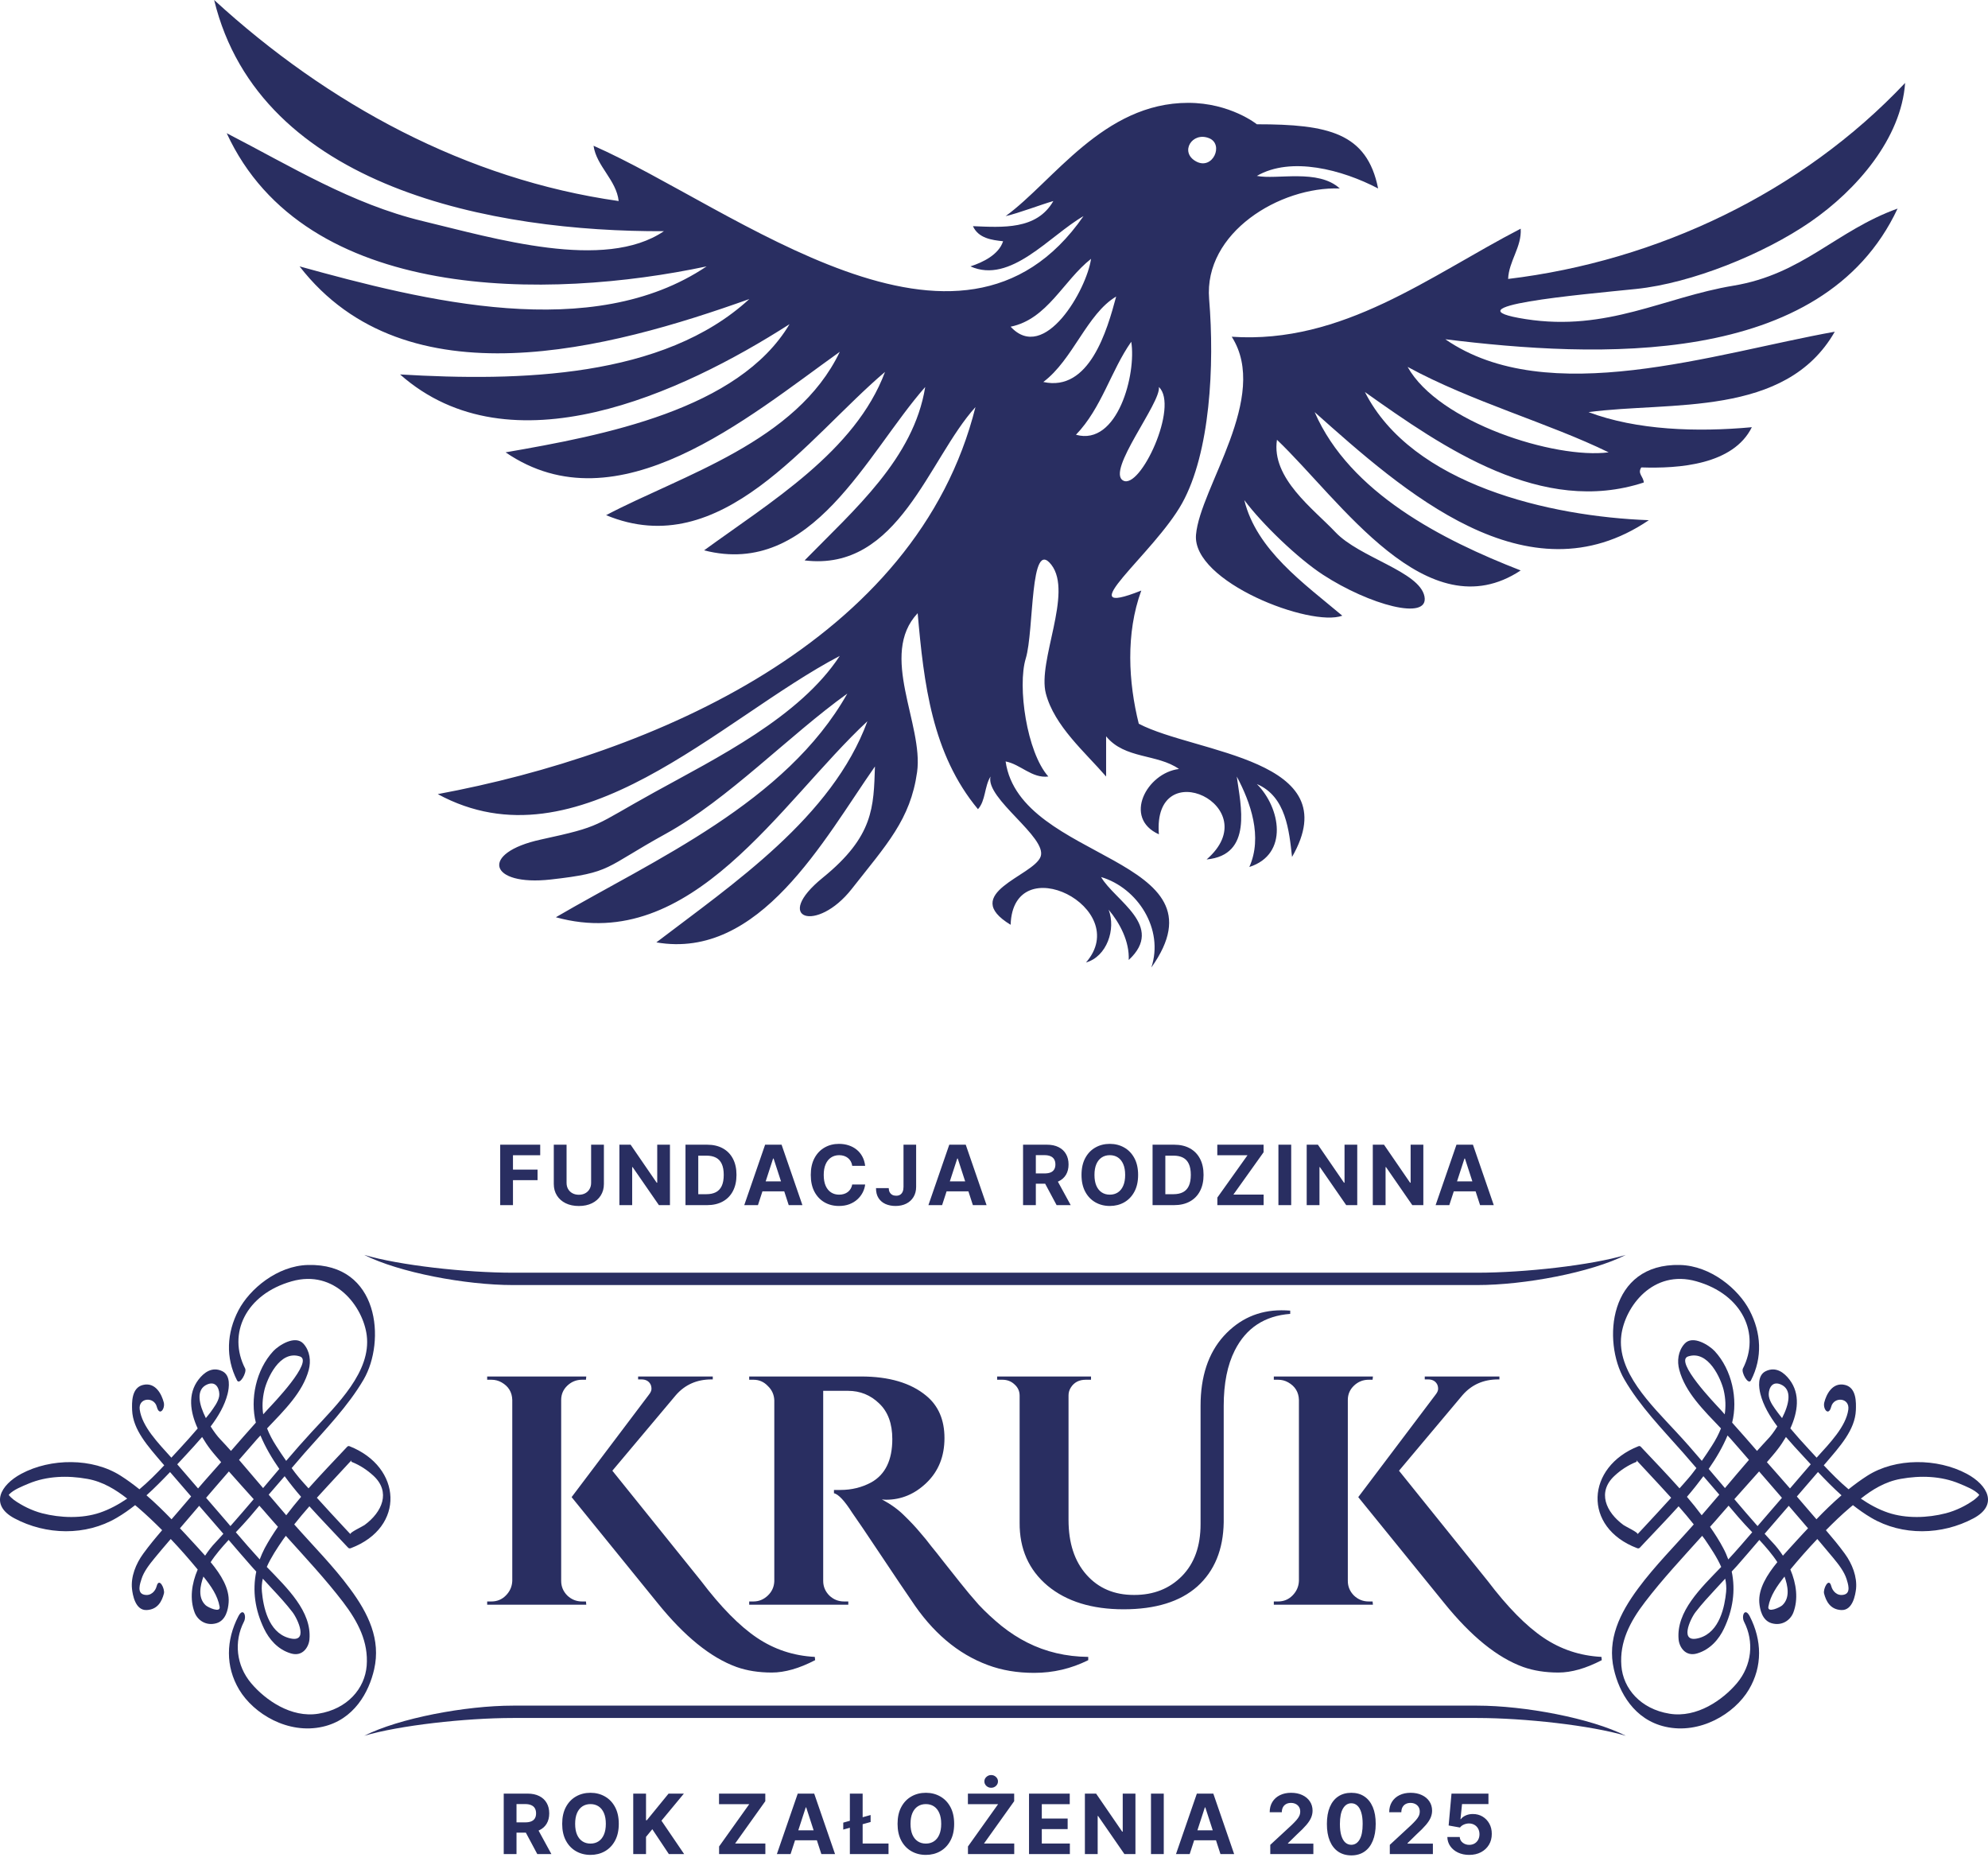 <svg width="622" height="586" viewBox="0 0 622 586" fill="none" xmlns="http://www.w3.org/2000/svg">
<path d="M617.604 469.229C615.145 470.997 612.033 472.552 608.825 473.388C603.119 474.861 596.356 475.107 590.708 473.191C587.615 472.142 584.829 470.586 582.216 468.804C585.751 466.019 589.786 463.497 594.704 462.629C600.852 461.516 607.365 461.728 613.032 464.104C615.126 464.987 617.758 465.987 619.218 467.558C619.43 467.787 617.758 469.131 617.604 469.229ZM568.326 475.271C567.577 474.403 566.828 473.534 566.078 472.668C564.772 471.16 563.485 469.655 562.198 468.147C564.369 465.592 566.597 463.039 568.806 460.484C571.15 462.973 573.571 465.446 576.165 467.772C573.398 470.161 570.804 472.683 568.326 475.271ZM562.39 481.64C561.006 483.18 559.412 484.867 557.836 486.652C556.857 485.146 555.742 483.721 554.551 482.476C553.706 481.607 552.937 480.691 552.111 479.807C554.628 476.892 557.145 473.977 559.662 471.062C561.698 473.403 563.677 475.746 565.694 478.088C564.599 479.266 563.446 480.446 562.39 481.64ZM557.663 502.159C556.895 502.864 552.957 504.681 553.283 502.634C553.879 499.13 556.011 496.134 558.336 493.187C559.335 496.003 560.18 499.769 557.663 502.159ZM549.902 477.4C547.443 474.616 545.022 471.799 542.64 468.983C545.214 466.085 547.827 463.203 550.382 460.303C551.766 461.891 553.149 463.48 554.513 465.068C555.531 466.216 556.511 467.394 557.529 468.557C555.397 471.014 553.283 473.486 551.17 475.926C550.766 476.416 550.344 476.909 549.902 477.4ZM540.738 487.83C540.296 486.652 539.816 485.489 539.182 484.326C537.971 482.035 536.55 479.807 535.032 477.629C536.127 476.401 537.222 475.205 538.259 473.962C539.086 472.978 539.969 471.996 540.834 471.014C541.871 472.225 542.909 473.453 543.946 474.664C545.233 476.172 546.732 477.743 548.231 479.331C545.771 482.198 543.312 485.048 540.738 487.83ZM540.065 497.985C539.624 502.488 538.087 510.511 531.747 512.379C525.119 514.327 528.884 506.385 530.498 504.306C532.4 501.832 534.571 499.475 536.742 497.132C537.76 496.036 538.759 494.939 539.777 493.841C540.065 495.201 540.2 496.575 540.065 497.985ZM532.419 474.01C530.959 472.061 529.422 470.128 527.808 468.245C529.614 466.15 531.324 463.971 532.957 461.793C534.59 463.726 536.281 465.642 537.933 467.575C536.108 469.72 534.263 471.865 532.419 474.01ZM540.507 449.053C540.834 449.413 541.18 449.775 541.506 450.135C543.447 452.313 545.31 454.506 547.212 456.685C544.676 459.616 542.179 462.563 539.7 465.511C537.991 463.513 536.3 461.516 534.609 459.517C536.953 456.144 538.99 452.673 540.507 449.053ZM538.202 440.849C536.78 439.311 523.716 425.8 528.173 424.325C534.552 422.246 538.471 431.434 539.297 434.873C539.931 437.591 539.989 440.063 539.624 442.453C539.163 441.929 538.701 441.373 538.202 440.849ZM556.127 453.458C557.068 452.263 557.952 450.921 558.778 449.529C560.469 451.51 562.255 453.443 563.984 455.309C564.81 456.225 565.694 457.143 566.539 458.077C564.388 460.598 562.217 463.12 560.046 465.625C557.664 462.858 555.224 460.157 552.822 457.405C553.936 456.094 555.108 454.802 556.127 453.458ZM553.437 436.771C553.187 435.233 553.975 431.761 557.126 433.07C560.91 434.659 559.719 439.424 557.567 443.616C557.126 443.026 556.626 442.453 556.203 441.864C555.051 440.277 553.725 438.606 553.437 436.771ZM514.091 478.07C513.495 478.692 512.919 479.316 512.343 479.938C512.785 479.48 508.577 477.531 507.982 477.088C502.41 473.01 499.663 466.722 505.177 461.647C507.06 459.893 509.307 458.387 511.92 457.34C512.4 457.159 511.651 456.406 512.189 456.995C512.458 457.257 512.708 457.554 512.958 457.813C515.071 460.074 517.184 462.334 519.259 464.595C520.469 465.919 521.68 467.231 522.871 468.54C519.97 471.734 517.03 474.911 514.091 478.07ZM615.357 461.04C606.135 456.111 593.071 456.029 584.272 461.63C582.216 462.941 580.257 464.381 578.374 465.889C575.569 463.53 573.033 460.96 570.612 458.387C570.862 458.11 571.093 457.831 571.323 457.569C575.55 452.59 580.43 447.351 580.66 441.111C580.737 438.835 580.91 434.151 577.298 433.251C573.302 432.267 571.381 436.297 570.785 438.689C570.247 440.685 572.111 443.223 572.937 440.081C573.782 436.806 578.797 437.198 578.297 440.964C577.567 446.253 572.514 451.444 568.384 455.998C567.558 455.079 566.674 454.146 565.867 453.279C563.907 451.165 562.005 449.038 560.161 446.843C562.486 441.783 563.35 436.084 559.892 431.58C558.259 429.451 555.685 427.356 552.419 428.96C549.787 430.271 550.286 434.037 550.786 436.051C551.708 439.653 553.687 443.027 556.088 446.221C555.032 447.94 553.937 449.348 553.206 450.085C552.015 451.346 550.882 452.623 549.729 453.884C547.135 450.936 544.599 447.956 541.948 445.04C543.793 437.722 541.929 428.551 536.492 422.671C534.821 420.887 529.633 417.465 527.04 420.38C525.003 422.671 524.677 425.816 525.407 428.519C527.27 435.56 533.053 441.176 538.452 446.843C537.741 448.643 536.799 450.445 535.589 452.313C534.59 453.884 533.553 455.439 532.458 456.995C529.826 453.901 527.155 450.838 524.35 447.842C516.416 439.26 505.849 429.091 507.271 417.742C508.385 408.803 517.146 396.979 530.748 400.826C545.157 404.904 550.882 417.269 545.31 428.124C544.715 429.304 547.001 433.448 547.846 431.794C551.497 424.703 551.074 416.924 547.385 409.898C543.908 403.25 535.263 395.962 525.637 395.718C503.217 395.144 501.315 419.675 508.231 431.532C513.073 439.882 520.066 447.039 526.675 454.523C528.058 456.094 529.384 457.684 530.767 459.256C529.979 460.288 529.23 461.335 528.365 462.317C527.443 463.432 526.444 464.496 525.484 465.592C521.584 461.221 517.492 456.962 513.495 452.721C513.284 452.459 513.034 452.247 512.612 452.426C496.224 458.895 495.091 477.776 512.189 484.295C512.554 484.441 512.842 484.409 513.111 484.114C513.476 483.737 513.822 483.377 514.149 482.999C517.76 479.152 521.564 475.238 525.195 471.21C526.828 473.061 528.423 474.961 529.941 476.877C524.1 483.508 517.684 489.927 512.535 496.903C506.714 504.779 502.814 512.902 504.946 522.187C506.598 529.393 511.267 537.957 521.046 540.168C531.881 542.625 542.659 536.14 547.174 528.558C551.516 521.27 551.266 513.066 547.481 505.665C545.944 502.667 544.734 505.484 545.694 507.352C548.845 513.509 548.134 520.991 543.428 526.559C539.047 531.75 530.94 537.499 522.352 536.09C513.303 534.632 507.828 528.23 507.29 521.091C506.714 513.673 509.903 507.382 514.706 501.129C520.143 494.005 526.463 487.258 532.573 480.446C532.842 480.822 533.168 481.199 533.437 481.592C535.263 484.311 537.222 487.176 538.529 490.173C532.131 496.804 524.427 504.125 525.195 512.82C525.388 515.161 527.27 518.34 530.978 517.242C535.147 516.014 537.856 512.706 539.374 509.514C542.179 503.666 543.062 497.574 541.814 491.614C542.352 491.042 542.89 490.483 543.408 489.894C545.791 487.193 548.115 484.457 550.459 481.723C552.534 483.983 554.551 486.292 556.088 488.683C552.861 492.63 550.152 496.953 550.44 501.292C550.613 503.405 551.304 506.893 554.263 507.777C557.471 508.726 560.123 506.909 561.083 504.485C562.697 500.276 562.063 495.445 560.161 490.974C562.831 487.749 565.636 484.555 568.595 481.444C568.806 481.69 569.018 481.937 569.248 482.198C570.67 483.918 572.13 485.604 573.552 487.324C575.242 489.37 577.01 491.614 577.759 494.005C578.143 495.299 579.238 498.295 576.971 498.851C574.724 499.409 573.34 497.64 572.975 496.232C572.207 493.235 570.343 497.068 570.708 498.491C571.323 500.867 572.63 503.518 576.126 503.666C579.719 503.815 580.506 498.82 580.718 497.018C581.083 493.267 579.527 489.207 577.183 486.015C575.358 483.508 573.34 481.084 571.285 478.692C573.686 476.27 576.126 473.896 578.758 471.669C579.066 471.389 579.411 471.112 579.738 470.85C581.563 472.275 583.465 473.634 585.482 474.813C595.184 480.527 607.614 480.248 617.489 474.961C625.27 470.785 621.947 464.577 615.357 461.04ZM84.064 467.575C85.716 465.642 87.388 463.726 89.059 461.793C90.673 463.988 92.383 466.15 94.208 468.245C92.594 470.128 91.057 472.061 89.559 474.01C87.733 471.865 85.908 469.72 84.064 467.575ZM82.815 484.326C82.22 485.489 81.701 486.652 81.259 487.83C78.704 485.048 76.226 482.181 73.786 479.331C75.284 477.743 76.744 476.172 78.051 474.664C79.088 473.453 80.126 472.225 81.144 471.014C82.028 471.996 82.911 472.978 83.737 473.962C84.794 475.205 85.889 476.401 86.965 477.629C85.466 479.807 84.045 482.035 82.815 484.326ZM85.255 497.132C87.445 499.475 89.597 501.832 91.499 504.306C93.113 506.385 96.878 514.327 90.25 512.379C83.891 510.511 82.373 502.488 81.951 497.985C81.797 496.575 81.932 495.201 82.22 493.841C83.238 494.939 84.237 496.036 85.255 497.132ZM70.846 475.926C68.714 473.486 66.6 471.014 64.487 468.557C65.486 467.394 66.466 466.216 67.484 465.068C68.868 463.48 70.251 461.891 71.615 460.303C74.17 463.203 76.783 466.085 79.376 468.983C76.975 471.799 74.554 474.616 72.095 477.4C71.672 476.909 71.269 476.416 70.846 475.926ZM67.465 482.476C66.255 483.721 65.16 485.146 64.18 486.652C62.604 484.867 61.01 483.18 59.607 481.64C58.551 480.446 57.398 479.266 56.303 478.088C58.301 475.746 60.318 473.403 62.316 471.062C64.833 473.977 67.369 476.892 69.886 479.807C69.079 480.691 68.31 481.607 67.465 482.476ZM68.714 502.634C69.059 504.681 65.102 502.864 64.333 502.159C61.797 499.769 62.662 496.003 63.642 493.187C66.005 496.134 68.118 499.13 68.714 502.634ZM53.671 475.271C51.173 472.683 48.599 470.161 45.832 467.772C48.426 465.446 50.847 462.973 53.21 460.499C55.419 463.039 57.609 465.592 59.8 468.132C58.512 469.655 57.206 471.16 55.919 472.668C55.189 473.534 54.439 474.403 53.671 475.271ZM58.032 455.309C59.761 453.443 61.548 451.51 63.238 449.529C64.064 450.921 64.948 452.263 65.87 453.458C66.908 454.802 68.08 456.094 69.194 457.405C66.793 460.157 64.314 462.858 61.97 465.625C59.799 463.104 57.609 460.598 55.458 458.077C56.303 457.143 57.187 456.225 58.032 455.309ZM64.871 433.07C68.022 431.761 68.829 435.233 68.579 436.771C68.253 438.606 66.927 440.277 65.813 441.864C65.371 442.453 64.871 443.026 64.41 443.616C62.297 439.424 61.106 434.659 64.871 433.07ZM80.491 450.135C80.798 449.775 81.144 449.413 81.49 449.053C83.007 452.673 85.044 456.144 87.388 459.517C85.697 461.516 84.007 463.513 82.316 465.511C79.799 462.563 77.302 459.616 74.785 456.685C76.687 454.506 78.57 452.313 80.491 450.135ZM82.719 434.873C83.526 431.434 87.465 422.246 93.824 424.325C98.281 425.8 85.236 439.311 83.795 440.849C83.296 441.373 82.854 441.929 82.354 442.437C81.989 440.063 82.085 437.574 82.719 434.873ZM31.289 473.191C25.66 475.107 18.897 474.861 13.153 473.388C9.964 472.552 6.871 470.997 4.373 469.229C4.258 469.131 2.567 467.787 2.779 467.558C4.258 465.987 6.89 464.987 8.965 464.104C14.652 461.728 21.145 461.516 27.312 462.629C32.211 463.497 36.226 466.019 39.8 468.804C37.168 470.586 34.363 472.142 31.289 473.191ZM102.757 464.595C104.832 462.334 106.926 460.074 109.039 457.813C109.308 457.554 109.539 457.257 109.808 456.995C110.365 456.406 109.577 457.159 110.077 457.34C112.709 458.387 114.918 459.893 116.839 461.647C122.334 466.722 119.606 473.01 114.035 477.088C113.42 477.531 109.212 479.48 109.654 479.938C109.097 479.316 108.482 478.692 107.906 478.07C104.966 474.911 102.027 471.749 99.145 468.54C100.337 467.231 101.547 465.919 102.757 464.595ZM109.443 496.903C104.313 489.927 97.897 483.508 92.056 476.877C93.574 474.961 95.168 473.061 96.802 471.21C100.452 475.238 104.237 479.152 107.829 482.999C108.194 483.377 108.54 483.737 108.886 484.114C109.155 484.409 109.424 484.441 109.808 484.295C126.926 477.776 125.773 458.895 109.385 452.426C108.982 452.247 108.732 452.459 108.502 452.721C104.506 456.962 100.413 461.237 96.533 465.592C95.553 464.512 94.554 463.432 93.612 462.317C92.767 461.335 92.018 460.288 91.249 459.256C92.594 457.684 93.939 456.094 95.322 454.523C101.931 447.039 108.905 439.882 113.785 431.532C120.682 419.675 118.799 395.144 96.341 395.718C86.735 395.962 78.089 403.25 74.612 409.898C70.942 416.924 70.52 424.703 74.151 431.794C74.996 433.448 77.282 429.304 76.706 428.124C71.115 417.269 76.86 404.904 91.269 400.826C104.851 396.979 113.612 408.803 114.745 417.742C116.167 429.091 105.581 439.26 97.628 447.842C94.861 450.838 92.171 453.901 89.539 456.995C88.444 455.439 87.407 453.884 86.408 452.313C85.198 450.445 84.275 448.643 83.565 446.843C88.944 441.176 94.727 435.56 96.609 428.519C97.32 425.816 96.994 422.671 94.976 420.38C92.383 417.465 87.176 420.887 85.505 422.671C80.068 428.551 78.204 437.722 80.049 445.04C77.397 447.956 74.862 450.936 72.268 453.884C71.115 452.623 69.982 451.346 68.772 450.085C68.061 449.348 66.985 447.94 65.909 446.236C68.329 443.044 70.289 439.671 71.211 436.051C71.711 434.037 72.21 430.271 69.578 428.96C66.331 427.356 63.738 429.451 62.105 431.58C58.647 436.084 59.511 441.783 61.855 446.86C60.011 449.038 58.07 451.165 56.13 453.279C55.323 454.146 54.439 455.079 53.613 455.998C49.502 451.444 44.449 446.253 43.719 440.964C43.181 437.198 48.215 436.806 49.06 440.081C49.886 443.223 51.75 440.685 51.231 438.689C50.616 436.297 48.714 432.267 44.718 433.251C41.087 434.151 41.26 438.835 41.337 441.111C41.567 447.351 46.466 452.59 50.674 457.569C50.904 457.831 51.154 458.11 51.385 458.387C48.983 460.96 46.428 463.53 43.623 465.889C41.74 464.381 39.8 462.941 37.725 461.63C28.926 456.029 15.862 456.111 6.659 461.04C0.07 464.577 -3.273 470.785 4.488 474.961C14.402 480.248 26.813 480.527 36.515 474.813C38.551 473.634 40.453 472.275 42.278 470.85C42.586 471.112 42.95 471.389 43.258 471.669C45.852 473.896 48.33 476.27 50.731 478.677C48.657 481.084 46.658 483.508 44.833 486.015C42.489 489.207 40.895 493.267 41.298 497.018C41.491 498.82 42.297 503.815 45.871 503.666C49.367 503.518 50.674 500.867 51.289 498.491C51.654 497.068 49.79 493.235 49.002 496.232C48.657 497.64 47.254 499.409 45.045 498.851C42.759 498.295 43.853 495.299 44.257 494.005C44.987 491.614 46.774 489.37 48.445 487.324C49.848 485.604 51.308 483.918 52.768 482.198C52.979 481.937 53.21 481.69 53.421 481.444C56.38 484.555 59.185 487.767 61.855 490.992C59.934 495.445 59.3 500.276 60.914 504.485C61.874 506.909 64.525 508.726 67.753 507.777C70.712 506.893 71.384 503.405 71.538 501.292C71.845 496.935 69.156 492.613 65.909 488.683C67.446 486.292 69.463 483.983 71.538 481.723C73.901 484.457 76.206 487.193 78.608 489.894C79.107 490.483 79.665 491.042 80.183 491.631C78.934 497.575 79.799 503.666 82.623 509.514C84.16 512.706 86.85 516.014 91.038 517.242C94.746 518.34 96.629 515.161 96.821 512.82C97.57 504.107 89.866 496.804 83.469 490.173C84.794 487.176 86.715 484.311 88.579 481.592C88.848 481.199 89.155 480.822 89.424 480.446C95.553 487.258 101.854 494.005 107.31 501.129C112.075 507.382 115.302 513.673 114.726 521.091C114.15 528.23 108.694 534.632 99.626 536.09C91.057 537.499 82.969 531.75 78.589 526.559C73.882 520.991 73.152 513.509 76.302 507.352C77.282 505.484 76.072 502.667 74.554 505.665C70.731 513.066 70.481 521.27 74.823 528.558C79.357 536.14 90.116 542.625 100.97 540.168C110.749 537.957 115.437 529.393 117.07 522.187C119.183 512.902 115.302 504.779 109.443 496.903Z" fill="#292E61"/>
<path d="M113.957 543C124.831 537.499 145.637 533.568 160.488 533.568H462.161C477.011 533.568 497.799 537.499 508.692 543C497.799 539.758 477.011 537.432 462.161 537.432H160.488C145.637 537.432 124.831 539.758 113.957 543Z" fill="#292E61"/>
<path d="M193.568 62.891C145.952 56.146 102.627 32.664 67 0C81.331 59.015 154.694 72.545 207.718 72.325C189.142 84.926 154.552 74.51 132.265 69.164C109.986 63.81 91.041 52.034 70.931 41.665C95.458 94.91 171.721 93.81 221.083 83.331C185.297 107.402 132.674 94.1 93.729 83.331C127.162 126.466 190.895 109.116 234.447 93.55C207.569 118.266 162.578 119.367 125.174 117.134C159.733 147.691 213.025 123.172 247.025 101.412C231.089 128.18 188.835 136.19 158.192 141.505C193.191 165.482 234.037 130.554 262.748 110.059C249.289 138.242 213.426 148.627 189.637 161.158C225.783 176.142 252.473 137.047 276.898 116.348C267.621 141.222 240.768 157.219 220.297 172.164C254.194 180.859 271.175 141.843 289.477 121.065C285.867 143.454 267.276 159.421 251.742 175.308C281.214 178.925 290.475 143.549 305.199 127.354C286.842 200.701 204.086 235.943 136.966 248.419C180.847 272.239 225.029 224.945 262.748 205.182C250.178 224.363 224.172 237.114 204.77 247.829C185.368 258.537 188.6 258.419 169.252 262.625C149.906 266.838 152.988 277.302 172.326 275.132C191.657 272.961 188.835 271.554 208.323 260.816C227.811 250.078 246.93 230 265.106 216.973C245.924 251.013 204.636 268.999 173.914 286.939C216.436 298.707 244.084 251.036 271.395 225.62C260.365 255.651 229.313 276.523 205.359 294.8C237.732 300.406 257.771 262.616 273.753 239.771C273.329 252.451 273.414 261.594 257.441 274.557C241.466 287.521 255.569 291.986 266.481 278.095C277.384 264.204 284.853 256.405 286.937 241.524C289.02 226.642 274.846 204.889 287.117 191.816C289.043 213.797 291.59 235.824 305.985 253.135C308.405 250.462 307.973 246.068 309.915 242.915C308.194 249.794 327.847 261.971 325.575 268.009C323.302 274.038 300.041 279.502 316.204 289.297C316.959 265.029 354.607 284.038 339.789 301.089C346.29 299.242 349.214 290.689 346.864 284.581C350.37 288.763 353.404 294.478 353.153 300.303C364.638 289.651 348.766 281.766 344.505 274.361C355.944 277.765 364.23 290.657 360.228 302.662C385.046 267.765 319.129 269.723 314.632 238.199C319.325 239.087 322.87 243.56 327.997 242.915C321.228 235.29 318.287 214.654 320.937 205.983C323.594 197.319 322.156 167.855 328.963 176.699C335.764 185.543 324.553 206.753 327.226 216.958C329.907 227.154 339.513 235.314 346.078 242.916C346.078 238.726 346.078 234.528 346.078 230.338C351.894 237.5 362.076 235.77 368.876 240.558C358.804 241.776 351.242 255.895 362.587 260.997C360.542 235.173 396.666 252.24 377.523 268.859C392.089 267.483 388.159 251.878 386.957 242.916C391.296 251.029 395.093 261.799 390.887 271.217C403.34 267.223 400.58 252.593 393.246 245.275C402.411 249.15 403.34 259.96 404.252 268.073C421.987 237.311 374.127 235.723 356.297 226.407C353.066 213.46 352.162 198.185 357.084 184.742C333.687 194.026 361.068 173.257 369.858 157.424C378.639 141.583 380.03 114.328 378.309 93.55C376.595 72.781 400.463 58.285 419.188 58.96C412.415 52.728 399.456 56.303 393.246 55.029C403.952 48.835 419.963 53.08 431.182 58.96C427.7 41.525 415.543 38.876 393.246 38.876C393.246 38.876 384.934 32.173 371.751 32.173C345.184 32.173 329.569 56.75 314.632 67.608C318.79 66.664 325.512 64.062 329.569 62.891C324.365 71.994 313.602 71.114 304.412 70.752C306.141 74.541 310.277 75.092 313.846 75.469C312.493 79.675 307.509 82.073 303.626 83.331C316.181 88.959 328.39 73.724 339.002 67.608C300.402 123.321 229.674 64.958 185.706 45.596C186.626 52.003 192.86 56.327 193.568 62.891ZM378.31 43.237C383.027 45.148 379.434 53.363 374.206 50.486C368.979 47.609 372.987 41.076 378.31 43.237ZM341.362 80.972C340.017 90.539 326.809 113.73 316.205 102.198C327.729 99.839 332.658 87.811 341.362 80.972ZM349.223 92.764C346.4 103.338 340.851 122.7 326.425 119.493C335.708 112.551 340.072 98.188 349.223 92.764ZM336.645 136.002C344.725 127.59 347.564 115.979 353.94 106.915C355.59 116.851 349.733 139.657 336.645 136.002ZM362.587 121.065C368.947 127.048 356.762 153.297 351.408 150.325C346.047 147.346 363.333 125.955 362.587 121.065Z" fill="#292E61"/>
<path d="M596.068 25.942C563.726 60.225 518.531 81.656 471.858 87.261C472.071 81.687 476.159 77.246 475.789 71.538C447.322 86.27 420.161 107.708 385.383 105.342C397.395 124.147 375.485 152.479 374.204 167.274C372.93 182.061 410.17 196.298 419.973 192.603C407.913 182.462 393.119 172.046 389.314 156.441C394.919 163.956 406.11 174.702 413.92 179.789C428.403 189.222 447.26 194.364 445.679 186.557C444.091 178.744 425.341 174.455 417.812 166.463C411.018 159.254 397.686 149.601 399.534 137.573C419.321 156.44 446.553 197.76 475.789 178.452C451.379 168.956 422.34 154.239 411.326 128.925C438.951 153.516 477.825 188.499 515.882 162.729C484.94 161.589 441.78 151.676 427.049 122.636C451.914 140.285 482.44 161.385 514.31 150.937C514.16 148.996 512.258 148.178 513.524 146.22C525.253 146.614 542.28 145.434 548.114 133.642C530.936 135.23 512.061 134.594 497.015 128.925C522.533 125.49 558.655 130.718 574.056 103.769C536.502 110.498 484.185 128.234 452.205 106.128C499.177 111.913 570.219 115.451 593.71 65.248C574.465 72.159 564.104 85.767 542.359 89.367C520.615 92.968 502.919 103.801 477.369 99.831C451.812 95.861 494.594 92.174 511.936 90.39C529.27 88.597 551.871 79.455 566.431 69.415C580.989 59.376 594.849 43.269 596.068 25.942ZM503.304 141.504C486.567 143.682 450.09 132.181 440.413 114.776C460.388 125.672 484.695 132.385 503.304 141.504Z" fill="#292E61"/>
<path d="M156.5 377V358.091H169.02V361.387H160.498V365.893H168.189V369.189H160.498V377H156.5ZM184.949 358.091H188.946V370.371C188.946 371.75 188.617 372.956 187.958 373.99C187.306 375.024 186.392 375.83 185.216 376.409C184.041 376.982 182.671 377.268 181.108 377.268C179.538 377.268 178.165 376.982 176.99 376.409C175.814 375.83 174.9 375.024 174.248 373.99C173.595 372.956 173.269 371.75 173.269 370.371V358.091H177.267V370.029C177.267 370.749 177.424 371.389 177.738 371.95C178.058 372.51 178.507 372.95 179.086 373.27C179.664 373.59 180.338 373.75 181.108 373.75C181.883 373.75 182.557 373.59 183.13 373.27C183.708 372.95 184.155 372.51 184.468 371.95C184.789 371.389 184.949 370.749 184.949 370.029V358.091ZM209.612 358.091V377H206.159L197.932 365.099H197.794V377H193.796V358.091H197.304L205.466 369.983H205.632V358.091H209.612ZM221.178 377H214.475V358.091H221.233C223.135 358.091 224.773 358.469 226.145 359.227C227.518 359.978 228.574 361.058 229.312 362.467C230.057 363.877 230.429 365.563 230.429 367.527C230.429 369.497 230.057 371.189 229.312 372.605C228.574 374.021 227.512 375.107 226.127 375.864C224.748 376.621 223.098 377 221.178 377ZM218.473 373.575H221.012C222.194 373.575 223.188 373.365 223.994 372.947C224.806 372.522 225.416 371.866 225.822 370.98C226.235 370.088 226.441 368.937 226.441 367.527C226.441 366.13 226.235 364.988 225.822 364.102C225.416 363.215 224.81 362.563 224.003 362.144C223.197 361.726 222.203 361.516 221.021 361.516H218.473V373.575ZM237.144 377H232.86L239.387 358.091H244.539L251.058 377H246.774L242.037 362.412H241.889L237.144 377ZM236.876 369.567H246.995V372.688H236.876V369.567ZM270.689 364.711H266.645C266.571 364.188 266.42 363.723 266.192 363.317C265.965 362.904 265.672 362.554 265.315 362.264C264.958 361.975 264.546 361.753 264.078 361.599C263.616 361.446 263.115 361.369 262.573 361.369C261.594 361.369 260.742 361.612 260.016 362.098C259.289 362.578 258.726 363.28 258.326 364.203C257.926 365.12 257.726 366.234 257.726 367.545C257.726 368.893 257.926 370.026 258.326 370.943C258.732 371.86 259.299 372.553 260.025 373.021C260.751 373.488 261.591 373.722 262.545 373.722C263.081 373.722 263.576 373.652 264.032 373.51C264.494 373.368 264.903 373.162 265.26 372.891C265.617 372.614 265.912 372.279 266.146 371.885C266.386 371.491 266.553 371.042 266.645 370.537L270.689 370.555C270.584 371.423 270.323 372.26 269.904 373.067C269.492 373.867 268.935 374.584 268.233 375.218C267.537 375.846 266.706 376.344 265.74 376.714C264.78 377.077 263.693 377.259 262.481 377.259C260.794 377.259 259.286 376.877 257.957 376.114C256.633 375.35 255.587 374.246 254.817 372.799C254.054 371.353 253.673 369.601 253.673 367.545C253.673 365.483 254.06 363.729 254.836 362.283C255.611 360.836 256.664 359.734 257.994 358.977C259.323 358.214 260.819 357.832 262.481 357.832C263.576 357.832 264.592 357.986 265.528 358.294C266.469 358.602 267.303 359.051 268.03 359.642C268.756 360.227 269.347 360.944 269.803 361.793C270.264 362.643 270.56 363.615 270.689 364.711ZM282.687 358.091H286.638V371.276C286.638 372.494 286.365 373.553 285.817 374.452C285.275 375.35 284.521 376.043 283.555 376.529C282.588 377.015 281.465 377.259 280.185 377.259C279.046 377.259 278.012 377.058 277.082 376.658C276.159 376.252 275.427 375.637 274.885 374.812C274.343 373.981 274.075 372.937 274.082 371.682H278.061C278.073 372.18 278.175 372.608 278.366 372.965C278.563 373.316 278.83 373.587 279.169 373.778C279.514 373.962 279.92 374.055 280.388 374.055C280.88 374.055 281.296 373.95 281.634 373.741C281.979 373.525 282.241 373.211 282.419 372.799C282.598 372.387 282.687 371.879 282.687 371.276V358.091ZM294.763 377H290.479L297.007 358.091H302.159L308.677 377H304.393L299.657 362.412H299.509L294.763 377ZM294.495 369.567H304.615V372.688H294.495V369.567ZM320.091 377V358.091H327.551C328.979 358.091 330.198 358.346 331.207 358.857C332.223 359.362 332.995 360.079 333.525 361.009C334.06 361.932 334.328 363.018 334.328 364.268C334.328 365.523 334.057 366.604 333.515 367.509C332.974 368.407 332.189 369.097 331.161 369.577C330.139 370.057 328.902 370.297 327.449 370.297H322.454V367.084H326.803C327.566 367.084 328.2 366.979 328.705 366.77C329.21 366.561 329.585 366.247 329.831 365.828C330.084 365.41 330.21 364.889 330.21 364.268C330.21 363.64 330.084 363.111 329.831 362.68C329.585 362.249 329.207 361.923 328.696 361.701C328.191 361.473 327.554 361.359 326.785 361.359H324.089V377H320.091ZM330.302 368.395L335.002 377H330.589L325.991 368.395H330.302ZM356.09 367.545C356.09 369.607 355.699 371.362 354.917 372.808C354.141 374.255 353.083 375.36 351.741 376.123C350.405 376.88 348.903 377.259 347.235 377.259C345.555 377.259 344.047 376.877 342.711 376.114C341.375 375.35 340.32 374.246 339.544 372.799C338.769 371.353 338.381 369.601 338.381 367.545C338.381 365.483 338.769 363.729 339.544 362.283C340.32 360.836 341.375 359.734 342.711 358.977C344.047 358.214 345.555 357.832 347.235 357.832C348.903 357.832 350.405 358.214 351.741 358.977C353.083 359.734 354.141 360.836 354.917 362.283C355.699 363.729 356.09 365.483 356.09 367.545ZM352.036 367.545C352.036 366.21 351.836 365.083 351.436 364.166C351.042 363.249 350.485 362.554 349.765 362.08C349.045 361.606 348.202 361.369 347.235 361.369C346.269 361.369 345.426 361.606 344.705 362.08C343.985 362.554 343.425 363.249 343.025 364.166C342.631 365.083 342.434 366.21 342.434 367.545C342.434 368.881 342.631 370.008 343.025 370.925C343.425 371.842 343.985 372.537 344.705 373.011C345.426 373.485 346.269 373.722 347.235 373.722C348.202 373.722 349.045 373.485 349.765 373.011C350.485 372.537 351.042 371.842 351.436 370.925C351.836 370.008 352.036 368.881 352.036 367.545ZM367.314 377H360.611V358.091H367.37C369.272 358.091 370.909 358.469 372.282 359.227C373.654 359.978 374.71 361.058 375.448 362.467C376.193 363.877 376.566 365.563 376.566 367.527C376.566 369.497 376.193 371.189 375.448 372.605C374.71 374.021 373.648 375.107 372.263 375.864C370.884 376.621 369.235 377 367.314 377ZM364.609 373.575H367.148C368.33 373.575 369.324 373.365 370.13 372.947C370.943 372.522 371.552 371.866 371.958 370.98C372.371 370.088 372.577 368.937 372.577 367.527C372.577 366.13 372.371 364.988 371.958 364.102C371.552 363.215 370.946 362.563 370.139 362.144C369.333 361.726 368.339 361.516 367.157 361.516H364.609V373.575ZM380.884 377V374.627L390.32 361.387H380.865V358.091H395.343V360.464L385.897 373.704H395.361V377H380.884ZM403.987 358.091V377H399.989V358.091H403.987ZM424.652 358.091V377H421.199L412.972 365.099H412.834V377H408.836V358.091H412.344L420.506 369.983H420.673V358.091H424.652ZM445.331 358.091V377H441.878L433.651 365.099H433.513V377H429.515V358.091H433.024L441.186 369.983H441.352V358.091H445.331ZM453.453 377H449.169L455.697 358.091H460.849L467.368 377H463.083L458.347 362.412H458.199L453.453 377ZM453.186 369.567H463.305V372.688H453.186V369.567Z" fill="#292E61"/>
<path d="M153.751 500.98C155.519 500.98 157.015 500.368 158.239 499.144C159.531 497.852 160.211 496.322 160.279 494.554V437.944C160.211 435.496 159.089 433.66 156.913 432.436C155.961 431.892 154.907 431.62 153.751 431.62H152.425V430.6H183.433L183.331 431.62H182.107C180.339 431.62 178.809 432.232 177.517 433.456C176.225 434.68 175.579 436.176 175.579 437.944V494.554C175.579 496.322 176.225 497.852 177.517 499.144C178.809 500.368 180.339 500.98 182.107 500.98H183.331L183.433 502H152.425V500.98H153.751ZM255.037 519.34C250.073 521.924 245.551 523.216 241.471 523.216C237.391 523.216 233.719 522.638 230.455 521.482C222.363 518.558 214.101 511.86 205.669 501.388L178.843 468.34L203.017 436.312C203.561 435.632 203.833 435.02 203.833 434.476C203.833 433.932 203.731 433.456 203.527 433.048C202.983 432.028 202.031 431.518 200.671 431.518H199.651V430.6H223.009V431.518H222.601C218.045 431.518 214.339 433.15 211.483 436.414L191.593 460.078L219.337 494.554C225.525 502.714 231.339 508.63 236.779 512.302C242.219 515.974 248.271 517.98 254.935 518.32L255.037 519.34ZM340.486 519.34C335.182 521.992 329.538 523.318 323.554 523.318C318.25 523.318 313.422 522.502 309.07 520.87C299.686 517.402 291.696 510.636 285.1 500.572C283.4 498.124 280.238 493.432 275.614 486.496C270.99 479.56 267.998 475.14 266.638 473.236C264.258 469.496 262.354 467.456 260.926 467.116V466.096C260.994 466.096 261.062 466.096 261.13 466.096C261.266 466.096 261.402 466.096 261.538 466.096C261.674 466.096 261.81 466.096 261.946 466.096C262.082 466.096 262.252 466.096 262.456 466.096C262.66 466.096 262.83 466.096 262.966 466.096C266.434 466.096 269.63 465.314 272.554 463.75C276.974 461.302 279.184 456.78 279.184 450.184C279.184 445.356 277.824 441.65 275.104 439.066C272.384 436.414 269.12 435.088 265.312 435.088H257.56V494.554C257.56 496.322 258.206 497.852 259.498 499.144C260.79 500.368 262.32 500.98 264.088 500.98H265.414V502H234.406V500.98H235.732C237.432 500.98 238.928 500.368 240.22 499.144C241.512 497.92 242.192 496.424 242.26 494.656V438.046C242.192 436.278 241.512 434.782 240.22 433.558C238.996 432.266 237.5 431.62 235.732 431.62H234.406V430.6H269.392C278.164 430.6 284.964 432.606 289.792 436.618C293.6 439.746 295.504 444.166 295.504 449.878C295.504 455.59 293.634 460.248 289.894 463.852C286.222 467.388 282.006 469.156 277.246 469.156C276.838 469.156 276.396 469.122 275.92 469.054C278.708 470.55 281.02 472.216 282.856 474.052C284.76 475.888 286.392 477.622 287.752 479.254C289.18 480.886 290.37 482.348 291.322 483.64C292.342 484.864 293.668 486.53 295.3 488.638C296.932 490.678 298.632 492.82 300.4 495.064C302.168 497.308 304.106 499.62 306.214 502C308.39 504.312 310.77 506.522 313.354 508.63C316.006 510.738 318.692 512.472 321.412 513.832C327.192 516.756 333.55 518.252 340.486 518.32V519.34ZM400.925 409.894C401.809 409.894 402.727 409.928 403.679 409.996V411.016C395.655 411.628 389.875 415.436 386.339 422.44C384.027 426.996 382.871 432.776 382.871 439.78V476.194C382.735 484.762 379.981 491.46 374.609 496.288C369.237 501.048 361.553 503.428 351.557 503.428C341.629 503.428 333.707 500.98 327.791 496.084C321.875 491.12 318.951 484.524 319.019 476.296V436.618C319.019 435.19 318.475 434 317.387 433.048C316.367 432.096 315.109 431.62 313.613 431.62H311.981V430.6H341.357V431.62H339.725C337.617 431.62 336.053 432.436 335.033 434.068C334.557 434.816 334.319 435.632 334.319 436.516V475.48C334.319 482.688 336.189 488.4 339.929 492.616C343.669 496.832 348.599 498.94 354.719 498.94C354.787 498.94 354.821 498.94 354.821 498.94C354.821 498.94 354.855 498.94 354.923 498.94C360.975 498.94 365.939 496.968 369.815 493.024C373.691 489.08 375.629 483.674 375.629 476.806V439.78C375.629 430.6 378.043 423.324 382.871 417.952C387.767 412.58 393.785 409.894 400.925 409.894ZM399.874 500.98C401.642 500.98 403.138 500.368 404.362 499.144C405.654 497.852 406.334 496.322 406.402 494.554V437.944C406.334 435.496 405.212 433.66 403.036 432.436C402.084 431.892 401.03 431.62 399.874 431.62H398.548V430.6H429.556L429.454 431.62H428.23C426.462 431.62 424.932 432.232 423.64 433.456C422.348 434.68 421.702 436.176 421.702 437.944V494.554C421.702 496.322 422.348 497.852 423.64 499.144C424.932 500.368 426.462 500.98 428.23 500.98H429.454L429.556 502H398.548V500.98H399.874ZM501.16 519.34C496.196 521.924 491.674 523.216 487.594 523.216C483.514 523.216 479.842 522.638 476.578 521.482C468.486 518.558 460.224 511.86 451.792 501.388L424.966 468.34L449.14 436.312C449.684 435.632 449.956 435.02 449.956 434.476C449.956 433.932 449.854 433.456 449.65 433.048C449.106 432.028 448.154 431.518 446.794 431.518H445.774V430.6H469.132V431.518H468.724C464.168 431.518 460.462 433.15 457.606 436.414L437.716 460.078L465.46 494.554C471.648 502.714 477.462 508.63 482.902 512.302C488.342 515.974 494.394 517.98 501.058 518.32L501.16 519.34Z" fill="#292E61"/>
<path d="M508.691 392.568C497.817 398.068 477.011 402 462.16 402L160.488 402C145.637 402 124.85 398.068 113.957 392.568C124.85 395.81 145.637 398.136 160.488 398.136L462.16 398.136C477.011 398.136 497.817 395.81 508.691 392.568Z" fill="#292E61"/>
<path d="M157.606 580V561.091H165.066C166.494 561.091 167.713 561.346 168.722 561.857C169.738 562.362 170.51 563.079 171.04 564.009C171.575 564.932 171.843 566.018 171.843 567.268C171.843 568.523 171.572 569.604 171.031 570.509C170.489 571.407 169.704 572.097 168.676 572.577C167.654 573.057 166.417 573.297 164.965 573.297H159.97V570.084H164.318C165.082 570.084 165.716 569.979 166.22 569.77C166.725 569.561 167.1 569.247 167.347 568.828C167.599 568.41 167.725 567.889 167.725 567.268C167.725 566.64 167.599 566.111 167.347 565.68C167.1 565.249 166.722 564.923 166.211 564.701C165.706 564.473 165.069 564.359 164.3 564.359H161.604V580H157.606ZM167.818 571.395L172.517 580H168.104L163.506 571.395H167.818ZM193.605 570.545C193.605 572.607 193.214 574.362 192.432 575.808C191.657 577.255 190.598 578.36 189.256 579.123C187.92 579.88 186.419 580.259 184.75 580.259C183.07 580.259 181.562 579.877 180.226 579.114C178.891 578.35 177.835 577.246 177.059 575.799C176.284 574.353 175.896 572.601 175.896 570.545C175.896 568.483 176.284 566.729 177.059 565.283C177.835 563.836 178.891 562.734 180.226 561.977C181.562 561.214 183.07 560.832 184.75 560.832C186.419 560.832 187.92 561.214 189.256 561.977C190.598 562.734 191.657 563.836 192.432 565.283C193.214 566.729 193.605 568.483 193.605 570.545ZM189.552 570.545C189.552 569.21 189.352 568.083 188.951 567.166C188.557 566.249 188 565.554 187.28 565.08C186.56 564.606 185.717 564.369 184.75 564.369C183.784 564.369 182.941 564.606 182.221 565.08C181.5 565.554 180.94 566.249 180.54 567.166C180.146 568.083 179.949 569.21 179.949 570.545C179.949 571.881 180.146 573.008 180.54 573.925C180.94 574.842 181.5 575.537 182.221 576.011C182.941 576.485 183.784 576.722 184.75 576.722C185.717 576.722 186.56 576.485 187.28 576.011C188 575.537 188.557 574.842 188.951 573.925C189.352 573.008 189.552 571.881 189.552 570.545ZM198.126 580V561.091H202.124V569.428H202.373L209.178 561.091H213.97L206.953 569.558L214.053 580H209.27L204.091 572.226L202.124 574.626V580H198.126ZM224.987 580V577.627L234.423 564.387H224.968V561.091H239.445V563.464L230 576.704H239.464V580H224.987ZM247.351 580H243.067L249.594 561.091H254.746L261.265 580H256.981L252.244 565.412H252.096L247.351 580ZM247.083 572.567H257.202V575.688H247.083V572.567ZM272.395 567.785V569.973L263.836 572.337V570.167L272.395 567.785ZM265.904 580V561.091H269.902V576.704H277.999V580H265.904ZM298.535 570.545C298.535 572.607 298.144 574.362 297.363 575.808C296.587 577.255 295.528 578.36 294.186 579.123C292.851 579.88 291.349 580.259 289.681 580.259C288 580.259 286.492 579.877 285.157 579.114C283.821 578.35 282.765 577.246 281.99 575.799C281.214 574.353 280.826 572.601 280.826 570.545C280.826 568.483 281.214 566.729 281.99 565.283C282.765 563.836 283.821 562.734 285.157 561.977C286.492 561.214 288 560.832 289.681 560.832C291.349 560.832 292.851 561.214 294.186 561.977C295.528 562.734 296.587 563.836 297.363 565.283C298.144 566.729 298.535 568.483 298.535 570.545ZM294.482 570.545C294.482 569.21 294.282 568.083 293.882 567.166C293.488 566.249 292.931 565.554 292.211 565.08C291.49 564.606 290.647 564.369 289.681 564.369C288.714 564.369 287.871 564.606 287.151 565.08C286.431 565.554 285.871 566.249 285.47 567.166C285.077 568.083 284.88 569.21 284.88 570.545C284.88 571.881 285.077 573.008 285.47 573.925C285.871 574.842 286.431 575.537 287.151 576.011C287.871 576.485 288.714 576.722 289.681 576.722C290.647 576.722 291.49 576.485 292.211 576.011C292.931 575.537 293.488 574.842 293.882 573.925C294.282 573.008 294.482 571.881 294.482 570.545ZM302.853 580V577.627L312.29 564.387H302.835V561.091H317.312V563.464L307.867 576.704H317.331V580H302.853ZM310.12 559.263C309.535 559.263 309.033 559.069 308.615 558.681C308.196 558.287 307.987 557.816 307.987 557.268C307.987 556.727 308.196 556.262 308.615 555.874C309.033 555.48 309.532 555.283 310.111 555.283C310.701 555.283 311.203 555.48 311.616 555.874C312.034 556.262 312.243 556.727 312.243 557.268C312.243 557.816 312.034 558.287 311.616 558.681C311.203 559.069 310.705 559.263 310.12 559.263ZM321.958 580V561.091H334.7V564.387H325.956V568.893H334.044V572.189H325.956V576.704H334.737V580H321.958ZM355.254 561.091V580H351.801L343.575 568.099H343.436V580H339.438V561.091H342.947L351.109 572.983H351.275V561.091H355.254ZM364.115 561.091V580H360.117V561.091H364.115ZM372.224 580H367.94L374.467 561.091H379.619L386.138 580H381.854L377.117 565.412H376.97L372.224 580ZM371.956 572.567H382.075V575.688H371.956V572.567ZM397.441 580V577.119L404.171 570.887C404.744 570.333 405.224 569.835 405.612 569.391C406.006 568.948 406.304 568.514 406.507 568.089C406.71 567.659 406.812 567.194 406.812 566.695C406.812 566.141 406.686 565.664 406.433 565.264C406.181 564.858 405.836 564.547 405.399 564.332C404.962 564.11 404.467 563.999 403.913 563.999C403.334 563.999 402.83 564.116 402.399 564.35C401.968 564.584 401.635 564.92 401.402 565.357C401.168 565.794 401.051 566.314 401.051 566.917H397.256C397.256 565.68 397.536 564.606 398.096 563.695C398.656 562.784 399.441 562.079 400.451 561.58C401.46 561.082 402.623 560.832 403.941 560.832C405.295 560.832 406.473 561.072 407.477 561.553C408.486 562.027 409.271 562.685 409.831 563.528C410.391 564.372 410.671 565.338 410.671 566.428C410.671 567.142 410.53 567.846 410.247 568.542C409.97 569.237 409.474 570.01 408.76 570.859C408.046 571.703 407.04 572.715 405.741 573.897L402.98 576.602V576.732H410.921V580H397.441ZM422.792 580.415C421.204 580.409 419.837 580.018 418.692 579.243C417.553 578.467 416.676 577.344 416.061 575.873C415.451 574.402 415.15 572.632 415.156 570.564C415.156 568.502 415.461 566.745 416.07 565.292C416.686 563.839 417.563 562.734 418.701 561.977C419.846 561.214 421.21 560.832 422.792 560.832C424.373 560.832 425.734 561.214 426.873 561.977C428.017 562.741 428.898 563.848 429.513 565.301C430.129 566.748 430.433 568.502 430.427 570.564C430.427 572.638 430.119 574.411 429.504 575.882C428.895 577.353 428.021 578.477 426.882 579.252C425.743 580.028 424.38 580.415 422.792 580.415ZM422.792 577.101C423.875 577.101 424.74 576.556 425.386 575.467C426.032 574.377 426.352 572.743 426.346 570.564C426.346 569.13 426.199 567.936 425.903 566.982C425.614 566.027 425.201 565.31 424.666 564.83C424.137 564.35 423.512 564.11 422.792 564.11C421.714 564.11 420.853 564.649 420.206 565.726C419.56 566.803 419.234 568.416 419.228 570.564C419.228 572.017 419.372 573.229 419.662 574.202C419.957 575.168 420.373 575.894 420.908 576.381C421.444 576.861 422.071 577.101 422.792 577.101ZM434.838 580V577.119L441.569 570.887C442.141 570.333 442.621 569.835 443.009 569.391C443.403 568.948 443.702 568.514 443.905 568.089C444.108 567.659 444.209 567.194 444.209 566.695C444.209 566.141 444.083 565.664 443.831 565.264C443.578 564.858 443.234 564.547 442.797 564.332C442.36 564.11 441.864 563.999 441.31 563.999C440.732 563.999 440.227 564.116 439.796 564.35C439.365 564.584 439.033 564.92 438.799 565.357C438.565 565.794 438.448 566.314 438.448 566.917H434.653C434.653 565.68 434.933 564.606 435.493 563.695C436.054 562.784 436.838 562.079 437.848 561.58C438.857 561.082 440.021 560.832 441.338 560.832C442.692 560.832 443.871 561.072 444.874 561.553C445.884 562.027 446.668 562.685 447.229 563.528C447.789 564.372 448.069 565.338 448.069 566.428C448.069 567.142 447.927 567.846 447.644 568.542C447.367 569.237 446.872 570.01 446.158 570.859C445.443 571.703 444.437 572.715 443.138 573.897L440.378 576.602V576.732H448.318V580H434.838ZM459.681 580.259C458.376 580.259 457.213 580.018 456.191 579.538C455.175 579.058 454.369 578.397 453.772 577.553C453.175 576.71 452.864 575.744 452.839 574.654H456.717C456.76 575.387 457.068 575.981 457.641 576.436C458.213 576.892 458.893 577.119 459.681 577.119C460.309 577.119 460.863 576.981 461.343 576.704C461.829 576.421 462.208 576.03 462.479 575.531C462.756 575.027 462.894 574.448 462.894 573.795C462.894 573.131 462.753 572.546 462.469 572.041C462.192 571.536 461.808 571.143 461.315 570.859C460.823 570.576 460.26 570.432 459.626 570.425C459.072 570.425 458.533 570.539 458.01 570.767C457.493 570.995 457.09 571.306 456.8 571.7L453.246 571.062L454.141 561.091H465.701V564.359H457.438L456.948 569.096H457.059C457.391 568.628 457.893 568.24 458.564 567.933C459.235 567.625 459.986 567.471 460.817 567.471C461.955 567.471 462.971 567.739 463.864 568.274C464.756 568.81 465.461 569.545 465.978 570.481C466.495 571.41 466.75 572.481 466.744 573.694C466.75 574.968 466.455 576.101 465.858 577.092C465.267 578.076 464.439 578.852 463.374 579.418C462.316 579.978 461.085 580.259 459.681 580.259Z" fill="#292E61"/>
</svg>
